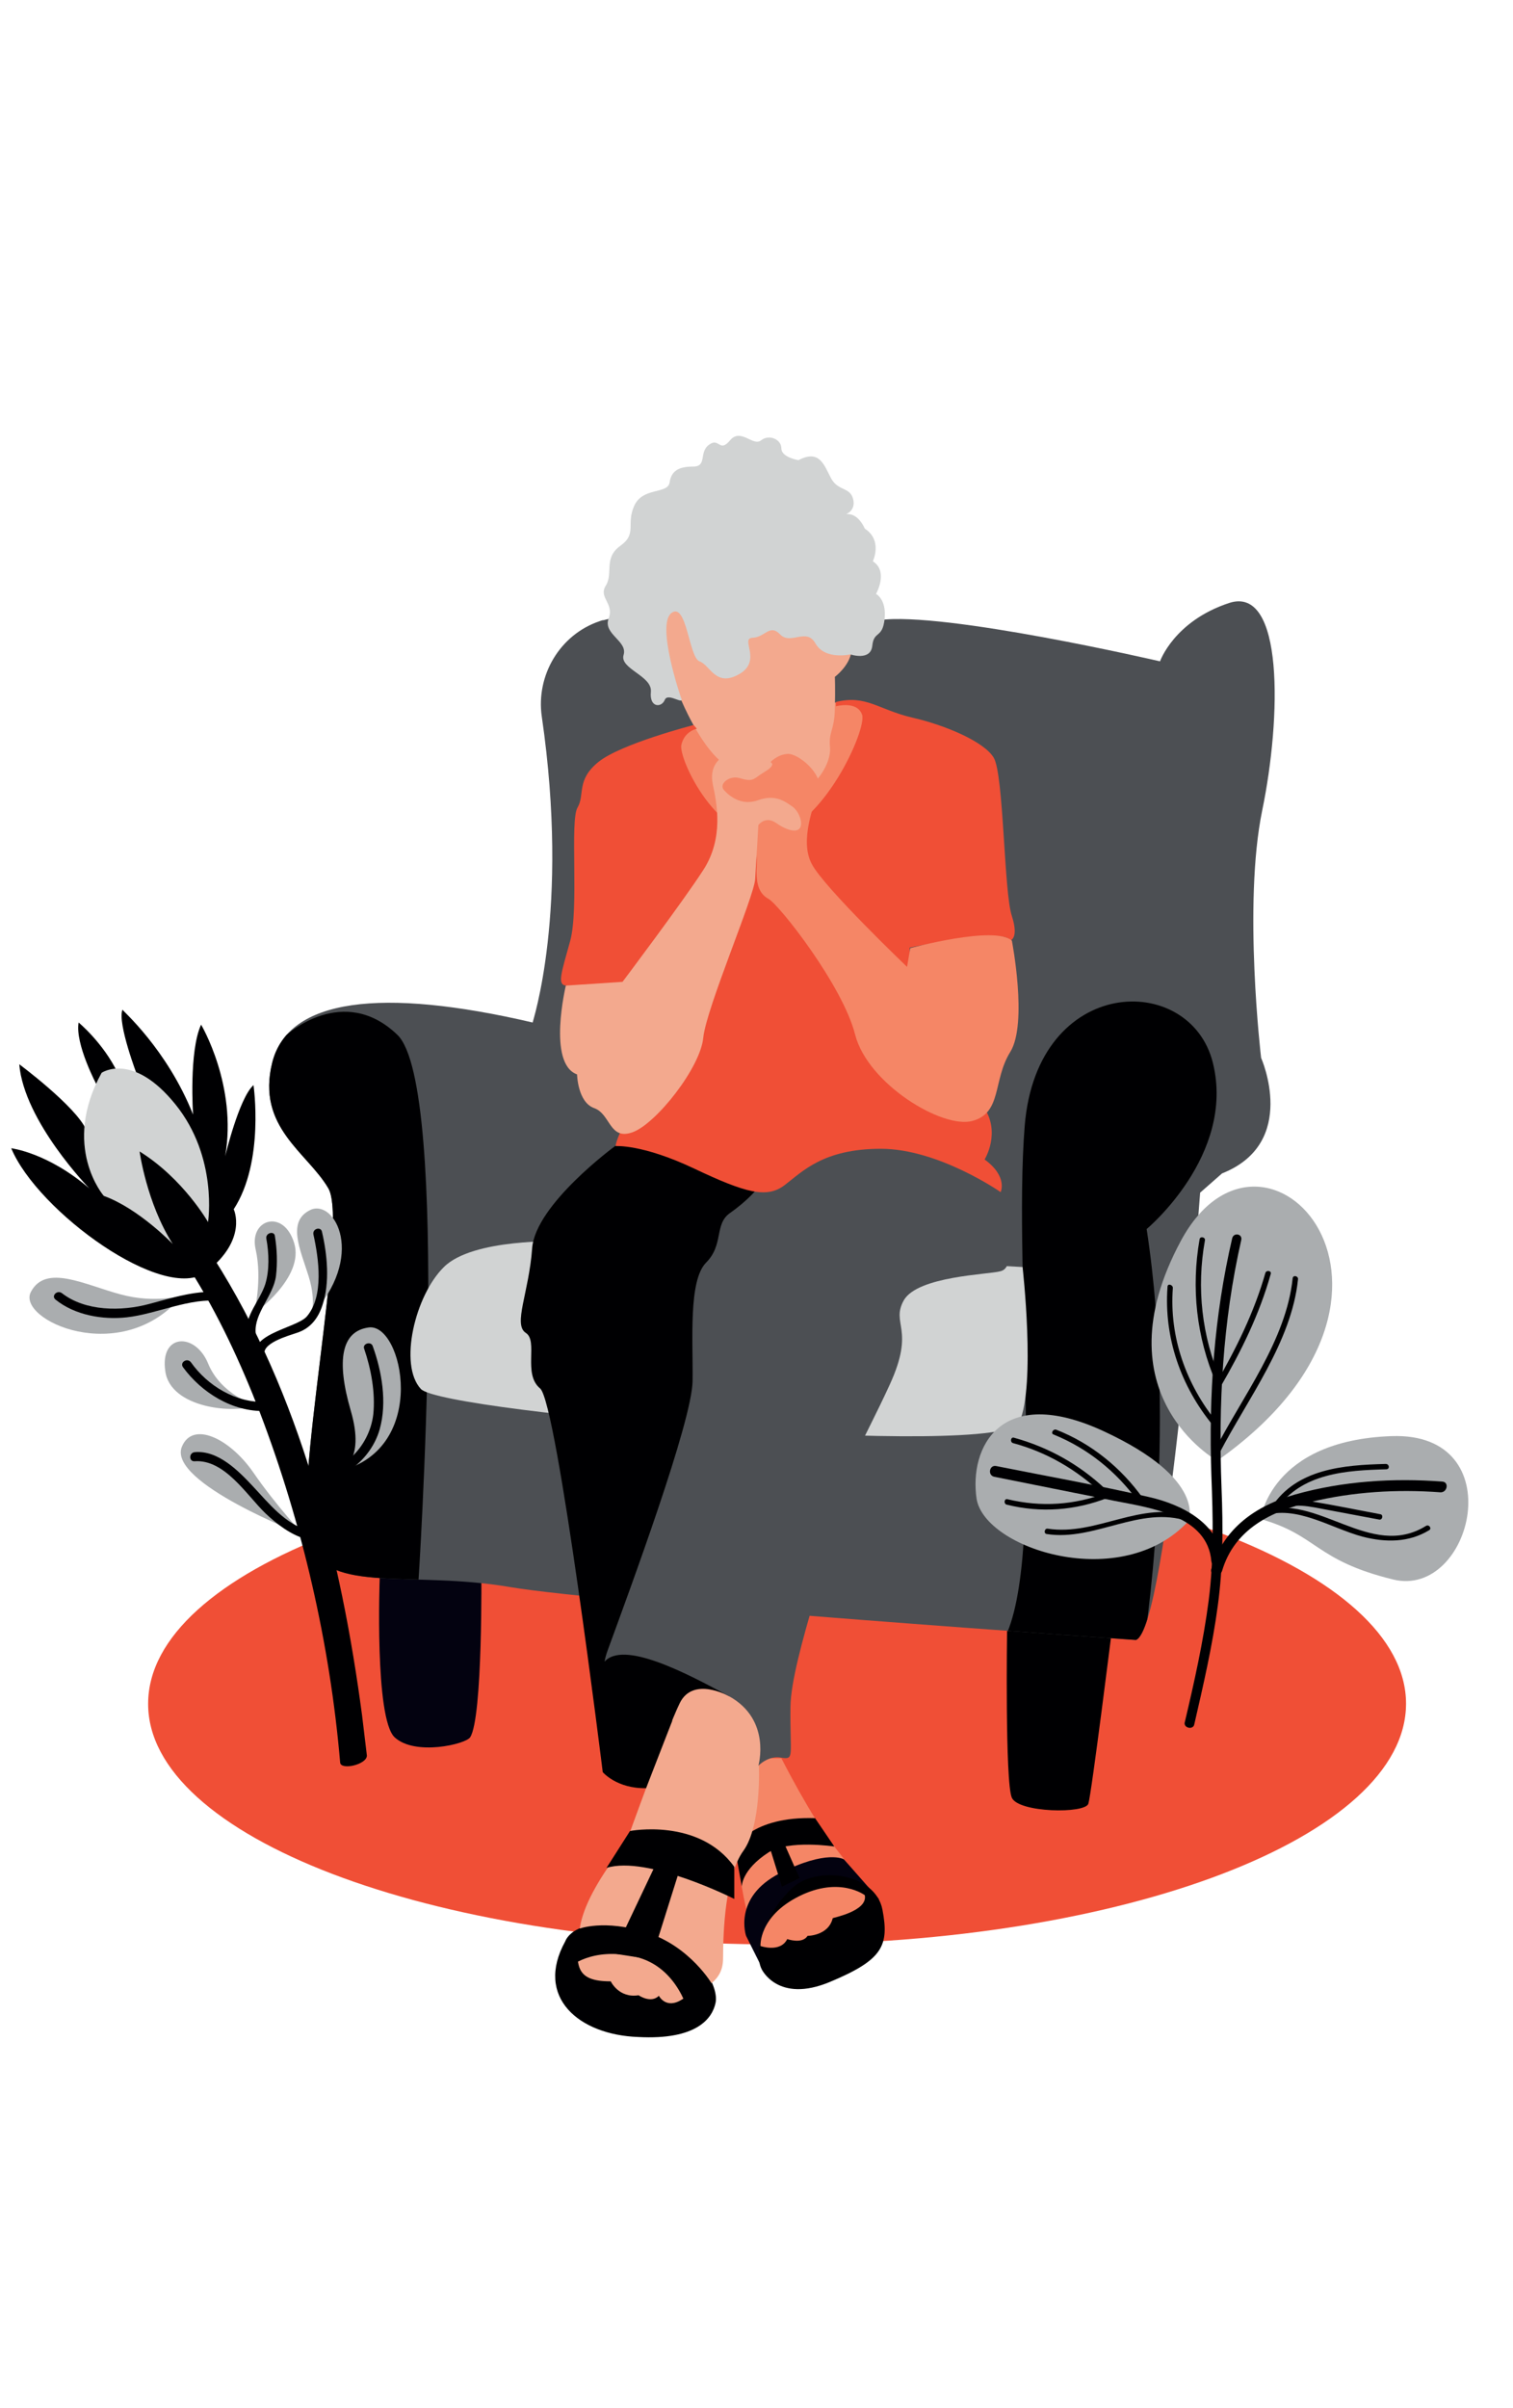 <?xml version="1.0" encoding="utf-8"?>
<!-- Generator: Adobe Illustrator 23.0.2, SVG Export Plug-In . SVG Version: 6.00 Build 0)  -->
<svg version="1.1" id="Ebene_1" xmlns="http://www.w3.org/2000/svg" xmlns:xlink="http://www.w3.org/1999/xlink" x="0px" y="0px"
	 viewBox="0 0 282.9 450" style="enable-background:new 0 0 282.9 450;" xml:space="preserve">
<style type="text/css">
	.st0{fill:#F04F36;}
	.st1{fill:#000002;}
	.st2{fill:#030210;}
	.st3{clip-path:url(#XMLID_3_);fill:#000002;}
	.st4{fill:#D1D3D3;}
	.st5{fill:#F58666;}
	.st6{fill:#F3A98E;}
	.st7{fill:#4C4F53;}
	.st8{fill:#AAADAF;}
</style>
<g id="XMLID_164_">
	<path id="XMLID_166_" class="st0" d="M145.3,363.4c65,0,117.6-20.1,117.6-45c0-24.8-52.7-45-117.6-45s-117.6,20.1-117.6,45
		C27.6,343.2,80.3,363.4,145.3,363.4"/>
</g>
<path id="XMLID_21_" class="st1" d="M188.3,304.8c0,0-0.4,28.4,0.9,31.2s13.7,3,14.3,1.1s4.5-33.2,4.5-33.2L188.3,304.8z"/>
<path id="XMLID_20_" class="st2" d="M71,294.9c0,0-1,26.3,2.8,29.8s13.2,1.3,14.1,0c2.4-3.6,2.1-31.3,2.1-31.3L71,294.9z"/>
<g id="XMLID_16_">
	<defs>
		<path id="XMLID_17_" d="M101.3,133.9c-1.1-7.7,3.4-15.3,10.8-17.8c0.3-0.1,0.5-0.2,0.8-0.2c10.6-3,39.5,1.7,51.5,0
			c12-1.7,52.5,7.7,52.5,7.7s2.6-7.5,12.9-10.9c10.3-3.4,9.8,21.4,6.2,38.8c-3.6,17.5-0.2,46.2-0.2,46.2s7.1,15.9-7.3,21.6l-4.1,3.6
			c0,0-6,81.4-12,83.6c0,0-98.9-6.8-117.1-9.9s-33.8,1.3-37.3-7.9c-3.6-9.2,7.3-59.9,3.4-66.6s-13.5-11.4-10.5-23.5
			c3-12,20.4-14.1,48.7-7.5C99.5,191.1,106.6,170.3,101.3,133.9z"/>
	</defs>
	<use xlink:href="#XMLID_17_"  style="overflow:visible;fill:#4C4F53;"/>
	<clipPath id="XMLID_3_">
		<use xlink:href="#XMLID_17_"  style="overflow:visible;"/>
	</clipPath>
	<path id="XMLID_19_" class="st3" d="M53.6,193.4c0,0,10.6-9.7,20.7,0c10.1,9.7,3.9,102.8,3.9,102.8H53.6v-45L41.3,200L53.6,193.4z"
		/>
	<path id="XMLID_18_" class="st3" d="M214.4,229.7c0,0,16.6-13.8,12.4-31c-4.2-17.2-32.9-16.6-35.2,11.7s4.5,84.9-4.8,97.5h27
		C213.8,307.9,220.3,268.3,214.4,229.7z"/>
</g>
<path id="XMLID_15_" class="st4" d="M104.9,232c0,0-16.5-0.6-21.9,4.8c-5.4,5.3-8.5,18.3-4.3,22.8c4.3,4.5,108.8,13.2,111.9,6.2
	s0.6-29,0.6-29L104.9,232z"/>
<path id="XMLID_24_" class="st5" d="M146.1,328.6c0,0,5.5,10.9,9.9,16.5c4.3,5.6,4.7,5.4,1.9,8.2c-2.8,2.8-15.6,10.4-17.2,7.1
	c-2.1-4.4-3.3-17.9-3.3-17.9l1.5-13.9H146.1"/>
<path id="XMLID_13_" class="st1" d="M137.4,345.3c0,0,3-5.9,15-5.5l3.6,5.3c0,0-8.5-1.3-12.3,1.1c-5.1,3.3-5,6.4-5,6.4L137.4,345.3z
	"/>
<path id="XMLID_11_" class="st2" d="M139.5,361.8c0,0-2.5-7.2,6.3-11.7c8.8-4.5,12-2.6,12-2.6l6.6,7.5c0,0-9.2-4.2-16.2,0.7
	c-7,4.9-5.4,12.7-5.4,12.7L139.5,361.8z"/>
<path id="XMLID_10_" class="st1" d="M142.4,368c0,0,3,6.5,12.8,2.4c9.8-4.1,11.1-6.7,9.8-13.5c-1.3-6.8-12.2-8.3-16.8-4.1
	S140.6,364.3,142.4,368z"/>
<polygon id="XMLID_9_" class="st1" points="144,345.5 146.2,352.6 149.5,351 146,343.1 "/>
<path id="XMLID_8_" class="st5" d="M161.7,354.2c0,0-4.7-3.6-12.3,0.2c-7.6,3.8-7.2,9.3-7.2,9.3s3.7,1.3,5-1.3c0,0,2.8,1,3.8-0.6
	c0,0,3.9,0,4.7-3.3C155.7,358.4,162.3,357.2,161.7,354.2z"/>
<polygon id="XMLID_7_" class="st1" points="114.1,293.4 110.7,315.7 129.9,328.6 143.3,320.2 "/>
<path id="XMLID_37_" class="st1" d="M105.7,362.8c0,0,1.7-5.3,13.6-2.1s15.1,10.7,14.5,13.6c-0.6,2.9-3.5,7-14.5,6.4
	C108.3,380.3,99.9,373.3,105.7,362.8z"/>
<polygon id="XMLID_29_" class="st5" points="129.7,135.5 156.2,131.3 161.5,131.7 165.6,147.2 151.7,161.4 121.1,160 124.2,140.9 
	"/>
<path id="XMLID_25_" class="st6" d="M136.3,317c0,0-6.7-3.8-9.2,1.3s-10.1,26.3-10.1,26.3s-7.7,9-8.6,15.9s-0.9,9.8,5.8,9.8
	c0,0,1.5,3.2,5.2,2.6c0,0,2.3,1.6,3.8,0.1c0,0,1.3,2.6,4.3,0.7c3-1.9,7.7-2.6,7.7-7.7s0.4-15.4,3.8-20.1c3.4-4.7,2.9-15.9,2.9-15.9
	l2.2-14.4L136.3,317"/>
<path id="XMLID_23_" class="st7" d="M187,222.9c0,0,4.2,4.1,2.8,7.6c-1.4,3.6-0.6,6.6-2.8,7.1c-2.2,0.6-15.4,0.9-18,5.4
	c-2.5,4.5,2.2,5.2-2.6,15.7c-4.8,10.5-9.5,17.9-9.6,23c-0.1,5.1-8.9,28.1-9,37.3c-0.1,9.2,0.8,9.9-1.7,9.5c-2.4-0.5-4.3,1.5-4.3,1.5
	s2.5-8.6-5.5-13c-8.1-4.4-19.8-10.5-23.3-6.4l1.2-17.3l11.9-62.9l21.3-15.8l14.8-8.4L187,222.9z"/>
<path id="XMLID_14_" class="st1" d="M115,214.2c0,0-14.9,10.9-15.5,19.1c-0.6,8.3-3.6,14.2-1.2,15.8c2.4,1.5-0.6,7.7,2.7,10.4
	c3.2,2.8,11.7,71.7,11.7,71.7s2.6,3.1,8.1,3l4.9-12.6c0,0-16.3-1.6-12.1-13.1c4.2-11.5,15.8-42.8,15.9-50.4
	c0.1-7.6-0.8-18.7,2.5-22.1c3.4-3.4,1.5-7.2,4.5-9.3c3-2.1,4.7-4.1,4.7-4.1l-19.5-12.4L115,214.2z"/>
<path id="XMLID_6_" class="st6" d="M127.4,130.9c0,0,3.4,8.2,7.5,11.5s12.1,7.3,15,5.7s5.5-5.4,5.3-8.4c-0.3-3,0.8-3.1,0.9-7.1
	s0-6.1,0-6.1s2.7-2,3.1-4.7l-14.8-8.7l-20.2-3l-3.2,5L127.4,130.9z"/>
<path id="XMLID_5_" class="st4" d="M127.3,130.3c0,0-4.6-13.4-1.8-15.7c2.9-2.3,3.3,8.3,5.3,9c2,0.7,3,4.9,7.4,2.4
	c4.4-2.5,0.1-6.7,2.5-6.8c2.4-0.1,3.2-2.7,5.2-0.6c2,2,4.9-1.4,6.6,1.7c1.8,3.1,6.5,2,6.5,2s3.8,1.3,4.1-1.6s1.9-1.3,2.3-5
	c0.4-3.7-1.6-4.7-1.6-4.7s2.4-4.2-0.6-6.1c0,0,1.9-3.9-1.5-6.1c0,0-1.2-3-3.5-2.7c0,0,1.9-0.7,1.3-2.9c-0.6-2.2-2.8-1.4-4.1-3.8
	c-1.3-2.4-2.1-5.5-6.1-3.4c0,0-3.2-0.5-3.2-2.2s-2.3-2.7-3.8-1.5s-3.8-2.4-5.8,0s-2-0.6-3.9,0.8c-2,1.4-0.3,4.1-3,4.1
	c-2.7,0-4.1,0.8-4.4,3c-0.4,2.2-5,0.8-6.6,4.3c-1.6,3.5,0.6,5.2-2.6,7.5c-3.2,2.3-1.3,5.1-2.7,7.4c-1.5,2.3,1.6,3.3,0.5,6.2
	c-1.1,2.9,3.6,4.2,2.8,6.8s5.4,3.9,5.1,6.9c-0.3,3,2,3,2.6,1.5C124.9,129.3,128.2,132.1,127.3,130.3z"/>
<path id="XMLID_12_" class="st0" d="M129.7,135.5c0,0-13.6,3.5-17.8,6.9s-2.5,6.1-3.9,8.5c-1.5,2.4,0.3,18.9-1.4,25
	s-2.4,8.1-0.8,8.3c1.6,0.2,14.9-1.3,19.7,1s-10,24.9-10.4,29c0,0,5-0.4,14.7,4.2s13.6,5.6,16.9,3.1s7.2-6.8,18-6.8
	s22.4,8.1,22.4,8.1s1.4-2.9-3-6.1c0,0,3.2-5.1-0.3-10l-13.8-25l0.1-4.6c0,0,18.2-3.8,18.7-1.3c0,0,1.8-0.2,0.4-4.6
	c-1.5-4.4-1.5-26.5-3.4-29.6c-1.8-3-9.1-6.1-15.3-7.5c-6.3-1.5-8.6-4.3-14.2-2.9l0,0.8c0,0,4-1.1,4.9,1.6s-7.3,21.1-17.1,22.6
	c-9.8,1.5-17.3-14.4-16.7-17s2.9-3,2.9-3L129.7,135.5z"/>
<path id="XMLID_28_" class="st5" d="M144,142.5c0,0,1.3-1.5,3.3-1.6c2-0.1,6.6,3.8,5.8,6.6c-0.8,2.7-3.7,9.6-1.3,14
	c2.3,4.4,17.8,19.2,17.8,19.2l0.6-3.5c0,0,15.8-4.3,19-1.4c0,0,3,15.5-0.3,20.8c-3.3,5.3-1.5,11.4-7.1,12.9
	c-5.6,1.5-19.5-6.9-21.9-16.1c-2.3-9.2-14.2-24.3-16.2-25.4s-2.4-3.2-2.2-6.6c0.2-3.4-2.1-10.6-2.1-10.6l-4.8-2.3l-0.5-3.5l2.8-3
	L144,142.5z"/>
<path id="XMLID_26_" class="st6" d="M105.8,184.2c0,0-3.5,14.6,2.1,16.6c0,0,0.1,5.2,3.2,6.3s2.8,6.1,7.2,4.5s12.7-12.1,13.2-17.7
	c0.6-5.6,9.5-26.3,9.7-29.6c0.2-3.2,0.6-10.1,0.6-10.1s1.3-1.8,3.3-0.4s3.9,1.9,4.5,0.9c0.6-1-0.3-3.2-1.5-4c-1.2-0.8-3-2.3-6.2-1.2
	c-3.1,1.2-5.4-0.6-6.5-1.8c-1.1-1.2,1-2.8,2.8-2.3c1.8,0.5,2.3,0.6,3.5-0.3c1.2-0.9,2.5-1.4,2.7-2.2c0.2-0.8-5.4-3.3-7.8-2.3
	c-2.4,1-4,2.8-3.3,6.1s2.1,9.9-1.8,15.9c-3.8,5.9-15.1,20.9-15.1,20.9L105.8,184.2z"/>
<path id="XMLID_1_" class="st1" d="M117.8,342.2c0,0,12.9-2.5,19.5,6.7v6c0,0-16.2-8.2-23.9-5.8L117.8,342.2z"/>
<polygon id="XMLID_38_" class="st1" points="123.1,347.4 114.7,365.1 121.8,366.2 127.4,348.4 "/>
<path id="XMLID_39_" class="st1" d="M106.4,367.7c0,0,4.2-3.9,12.4-2s10.1,11,10.1,11l4.3-5.8c0,0-4.1-7.1-12.2-9.7
	c-8.1-2.6-12.8-0.7-12.8-0.7L106.4,367.7z"/>
<g id="XMLID_55_">
	<path id="XMLID_137_" class="st8" d="M227.6,273c0,0-22.3-12.3-6.8-41.1S272,241.7,227.6,273"/>
	<path id="XMLID_136_" class="st8" d="M235.7,283.9c0,0,1.8-14.7,24.5-15.5c22.7-0.8,15.1,30.4,0.3,26.8
		C245.8,291.6,246.4,286.9,235.7,283.9"/>
	<path id="XMLID_135_" class="st8" d="M222.2,284.3c0,0,3.6-7.8-15.8-16.8c-19.4-9-25.2,3.1-23.8,12.6
		C184.1,289.5,209.7,297.8,222.2,284.3"/>
	<path id="XMLID_134_" class="st1" d="M223.3,322.3c1.7-7.4,3.4-14.7,4.4-22.2c1-7.3,1-14.6,0.7-22c-0.6-15.7,0.2-31,3.7-46.4
		c0.2-1.1-1.4-1.4-1.7-0.3c-3.4,14.6-4.4,29.3-3.9,44.3c0.3,7.8,0.5,15.6-0.5,23.4c-1,7.7-2.7,15.3-4.5,22.9
		C221.4,323,223.1,323.3,223.3,322.3"/>
	<path id="XMLID_133_" class="st1" d="M228.2,259.2c3.9-6.7,7.3-13.6,9.4-21.1c0.2-0.6-0.8-0.8-1-0.2c-2.1,7.4-5.5,14.2-9.3,20.8
		C226.9,259.3,227.8,259.7,228.2,259.2"/>
	<path id="XMLID_132_" class="st1" d="M228,271.6c5.3-10.2,13.5-20.8,14.7-32.5c0.1-0.6-0.9-0.9-1-0.2c-1.2,11.6-9.4,22.1-14.6,32.2
		C226.8,271.8,227.7,272.2,228,271.6"/>
	<path id="XMLID_131_" class="st1" d="M228.3,258.1c-3.6-8.4-4.6-17.4-3-26.3c0.1-0.6-0.9-0.8-1-0.2c-1.6,9.1-0.6,18.3,3.1,26.9
		C227.6,259,228.6,258.7,228.3,258.1"/>
	<path id="XMLID_130_" class="st1" d="M227.6,265.9c-5.8-7.1-9-16-8.3-25.2c0-0.6-1-0.9-1-0.2c-0.7,9.5,2.5,18.6,8.5,25.9
		C227.2,266.9,228,266.4,227.6,265.9"/>
	<path id="XMLID_129_" class="st1" d="M228.6,291.7c-0.6-7-7.6-10.5-13.7-11.9c-9.5-2.2-19.1-3.9-28.6-5.8c-1.3-0.3-1.7,1.7-0.4,2
		c7.5,1.5,15,3,22.5,4.5c6.6,1.3,17.4,2.7,18.1,11.3C226.7,293.2,228.7,293,228.6,291.7"/>
	<path id="XMLID_128_" class="st1" d="M206.7,278.3c-4.9-4.6-10.6-7.8-17.1-9.6c-0.6-0.2-0.8,0.8-0.2,1c6.3,1.7,11.8,4.9,16.6,9.4
		C206.5,279.6,207.2,278.8,206.7,278.3"/>
	<path id="XMLID_127_" class="st1" d="M206.9,279c-6,2.3-12.2,2.7-18.5,1.2c-0.6-0.2-0.8,0.8-0.2,1c6.4,1.6,12.9,1.1,19-1.3
		C207.9,279.8,207.5,278.8,206.9,279"/>
	<path id="XMLID_126_" class="st1" d="M213.7,280c-4.1-5.7-9.6-10.2-16.2-12.8c-0.6-0.2-1.1,0.7-0.5,0.9c6.4,2.6,11.7,6.9,15.8,12.5
		C213.2,281.1,214.1,280.5,213.7,280"/>
	<path id="XMLID_125_" class="st1" d="M222.6,283.4c-9.2-3.1-17.5,3.7-26.7,2.3c-0.6-0.1-0.8,0.9-0.2,1c9,1.4,17.5-5.4,26.4-2.4
		C222.8,284.5,223.2,283.6,222.6,283.4"/>
	<path id="XMLID_124_" class="st1" d="M228.5,293.6c2.3-7.8,9.2-11.2,16.6-12.9c7.9-1.9,16.1-2.4,24.2-1.8c1.3,0.1,1.7-1.9,0.4-2
		c-9.2-0.7-18.6-0.1-27.5,2.4c-7.4,2.1-13.4,6.3-15.7,13.9C226.1,294.4,228.1,294.8,228.5,293.6"/>
	<path id="XMLID_123_" class="st1" d="M236.2,283.3c6.2-2.1,12.6,2.3,18.6,3.9c4.3,1.1,8.6,1.1,12.4-1.2c0.6-0.3,0-1.2-0.6-0.8
		c-10.4,6.4-20.3-6.3-30.7-2.8C235.2,282.5,235.5,283.5,236.2,283.3"/>
	<path id="XMLID_121_" class="st1" d="M238.7,282.1c4.6-6.8,13.1-7.3,20.5-7.5c0.7,0,0.6-1-0.1-1c-7.9,0.2-16.6,0.9-21.3,8
		C237.5,282.2,238.4,282.7,238.7,282.1"/>
	<path id="XMLID_104_" class="st1" d="M238.5,282.5c3-1.9,6.5-0.9,9.8-0.3c3.2,0.6,6.4,1.2,9.6,1.8c0.6,0.1,0.8-0.9,0.2-1
		c-4.3-0.8-8.6-1.7-12.9-2.4c-2.6-0.4-5-0.3-7.2,1.1C237.4,282,237.9,282.8,238.5,282.5"/>
</g>
<g id="XMLID_147_">
	<path id="XMLID_163_" class="st8" d="M47.5,245.5c0,0,1.6-6.3,0.3-12c-1.3-5.6,5.2-7.7,7.2-1.2C57,238.8,47.5,245.5,47.5,245.5"/>
	<path id="XMLID_162_" class="st8" d="M58,246.1c0,0,1.3-2.4-0.3-7.6c-1.6-5.1-4.1-10.3,0.4-12.4C62.6,224.1,68.6,234.8,58,246.1"/>
	<path id="XMLID_161_" class="st8" d="M63.6,274.9c0,0,4.8-1.6,2-11.2c-2.8-9.6-1.7-14.9,3.3-15.6C75.3,247.1,80.4,270.7,63.6,274.9
		"/>
	<path id="XMLID_160_" class="st8" d="M34.1,242.1c0,0-5,1.6-11.6-0.2c-6.7-1.8-13.9-5.7-16.7-0.5C2.9,246.6,22.7,255.8,34.1,242.1"
		/>
	<path id="XMLID_159_" class="st8" d="M47.7,262.6c0,0-6.4-1.9-8.8-7.8c-2.4-5.8-9-5.6-8,1.4C31.8,263.3,44.2,264.3,47.7,262.6"/>
	<path id="XMLID_158_" class="st8" d="M56.8,286.9c0,0-5.1-5.4-9.5-11.8c-4.4-6.3-11.3-9.6-13.3-4.7
		C31.3,277.1,56.8,286.9,56.8,286.9"/>
	<path id="XMLID_157_" class="st1" d="M63.6,329.4c-1.9-22.2-7.1-44.7-15-65.4c-3.6-9.3-7.8-18.4-13.2-26.9c-1-1.6,3.8-3.2,4.6-1.9
		c16.1,25.3,23.8,55.9,27.7,85.4c0.3,2.5,0.6,5,0.9,7.5C68.6,329.8,63.7,330.9,63.6,329.4"/>
	<path id="XMLID_156_" class="st1" d="M41.1,243.2c-5.3-0.8-11.9,2.4-17.4,3c-4.5,0.5-9.7-0.4-13.3-3.3c-0.9-0.7,0.3-1.9,1.2-1.2
		c4.4,3.4,11.1,3.4,16.3,2c4.2-1.1,9.3-2.8,13.7-2.1C42.6,241.7,42.2,243.3,41.1,243.2"/>
	<path id="XMLID_155_" class="st1" d="M48.1,254.5c-2.6-5.2,7.4-6.2,9.3-8.5c3.2-3.8,2.2-10.8,1.2-15.3c-0.2-1.1,1.4-1.5,1.6-0.5
		c1,4.3,1.5,9.5,0.1,13.7c-0.8,2.5-2.3,4.4-4.8,5.2c-1.4,0.5-7.1,2-5.9,4.4C50.1,254.6,48.6,255.4,48.1,254.5"/>
	<path id="XMLID_154_" class="st1" d="M57.6,275.3c6.3,0.4,11.5-4.9,12.2-11c0.4-4-0.4-8.4-1.7-12.2c-0.4-1,1.3-1.5,1.6-0.5
		c1.7,4.7,2.7,10.5,1.3,15.5c-1.6,5.7-7.3,10.3-13.4,9.8C56.6,277,56.6,275.3,57.6,275.3"/>
	<path id="XMLID_153_" class="st1" d="M57.1,287.6c-2.8-0.8-5.4-2.8-7.5-4.8c-3.5-3.4-7.6-10.1-13.2-9.7c-1.1,0.1-1.1-1.6,0-1.7
		c4.4-0.4,8.2,3.5,11,6.5c2.9,3.1,5.9,6.9,10.2,8.1C58.6,286.2,58.2,287.9,57.1,287.6"/>
	<path id="XMLID_152_" class="st1" d="M46.1,249.2c-0.3-3.4,2.5-6.1,3.5-9.2c0.8-2.6,0.7-5.8,0.2-8.5c-0.2-1.1,1.5-1.5,1.6-0.5
		c0.4,2.5,0.5,5,0.2,7.5c-0.5,3.7-4.1,6.9-3.8,10.6C47.8,250.2,46.1,250.2,46.1,249.2"/>
	<path id="XMLID_151_" class="st1" d="M49.6,263.7c-6.1,0.2-11.9-3.4-15.4-8.2c-0.6-0.9,0.8-1.8,1.5-0.9c3.1,4.4,8.4,7.6,13.9,7.4
		C50.7,262,50.7,263.7,49.6,263.7"/>
	<path id="XMLID_150_" class="st1" d="M36.1,208.3c0,0-0.8-11.8,1.5-16.8c0,0,6.8,11.4,4.5,24.6c0,0,2.6-10.9,5.3-13.3
		c0,0,2.1,14.3-3.7,23.2c0,0,2.7,5.6-5.1,11.7c-7.8,6-31.6-11.3-36.5-23.1c0,0,6.8,0.8,14.6,7.5c0,0-12.2-12.5-13.1-23.2
		c0,0,10.5,7.8,12.5,12.2l2-8.3c0,0-4.1-7.7-3.4-11.7c0,0,4.6,3.8,7.3,9.4l3.7,0.6c0,0-3.8-9.9-2.8-12.4
		C22.8,188.8,31.2,196,36.1,208.3"/>
	<path id="XMLID_149_" class="st4" d="M32.3,232.5c0,0-6.3-6.6-12.9-9c0,0-8-9.2-0.4-23c0,0,5.8-4,13.8,5.9c8,9.9,6.1,22,6.1,22
		s-4.6-8.1-12.8-13.2C26.1,215.2,27.4,224.8,32.3,232.5"/>
</g>
</svg>
